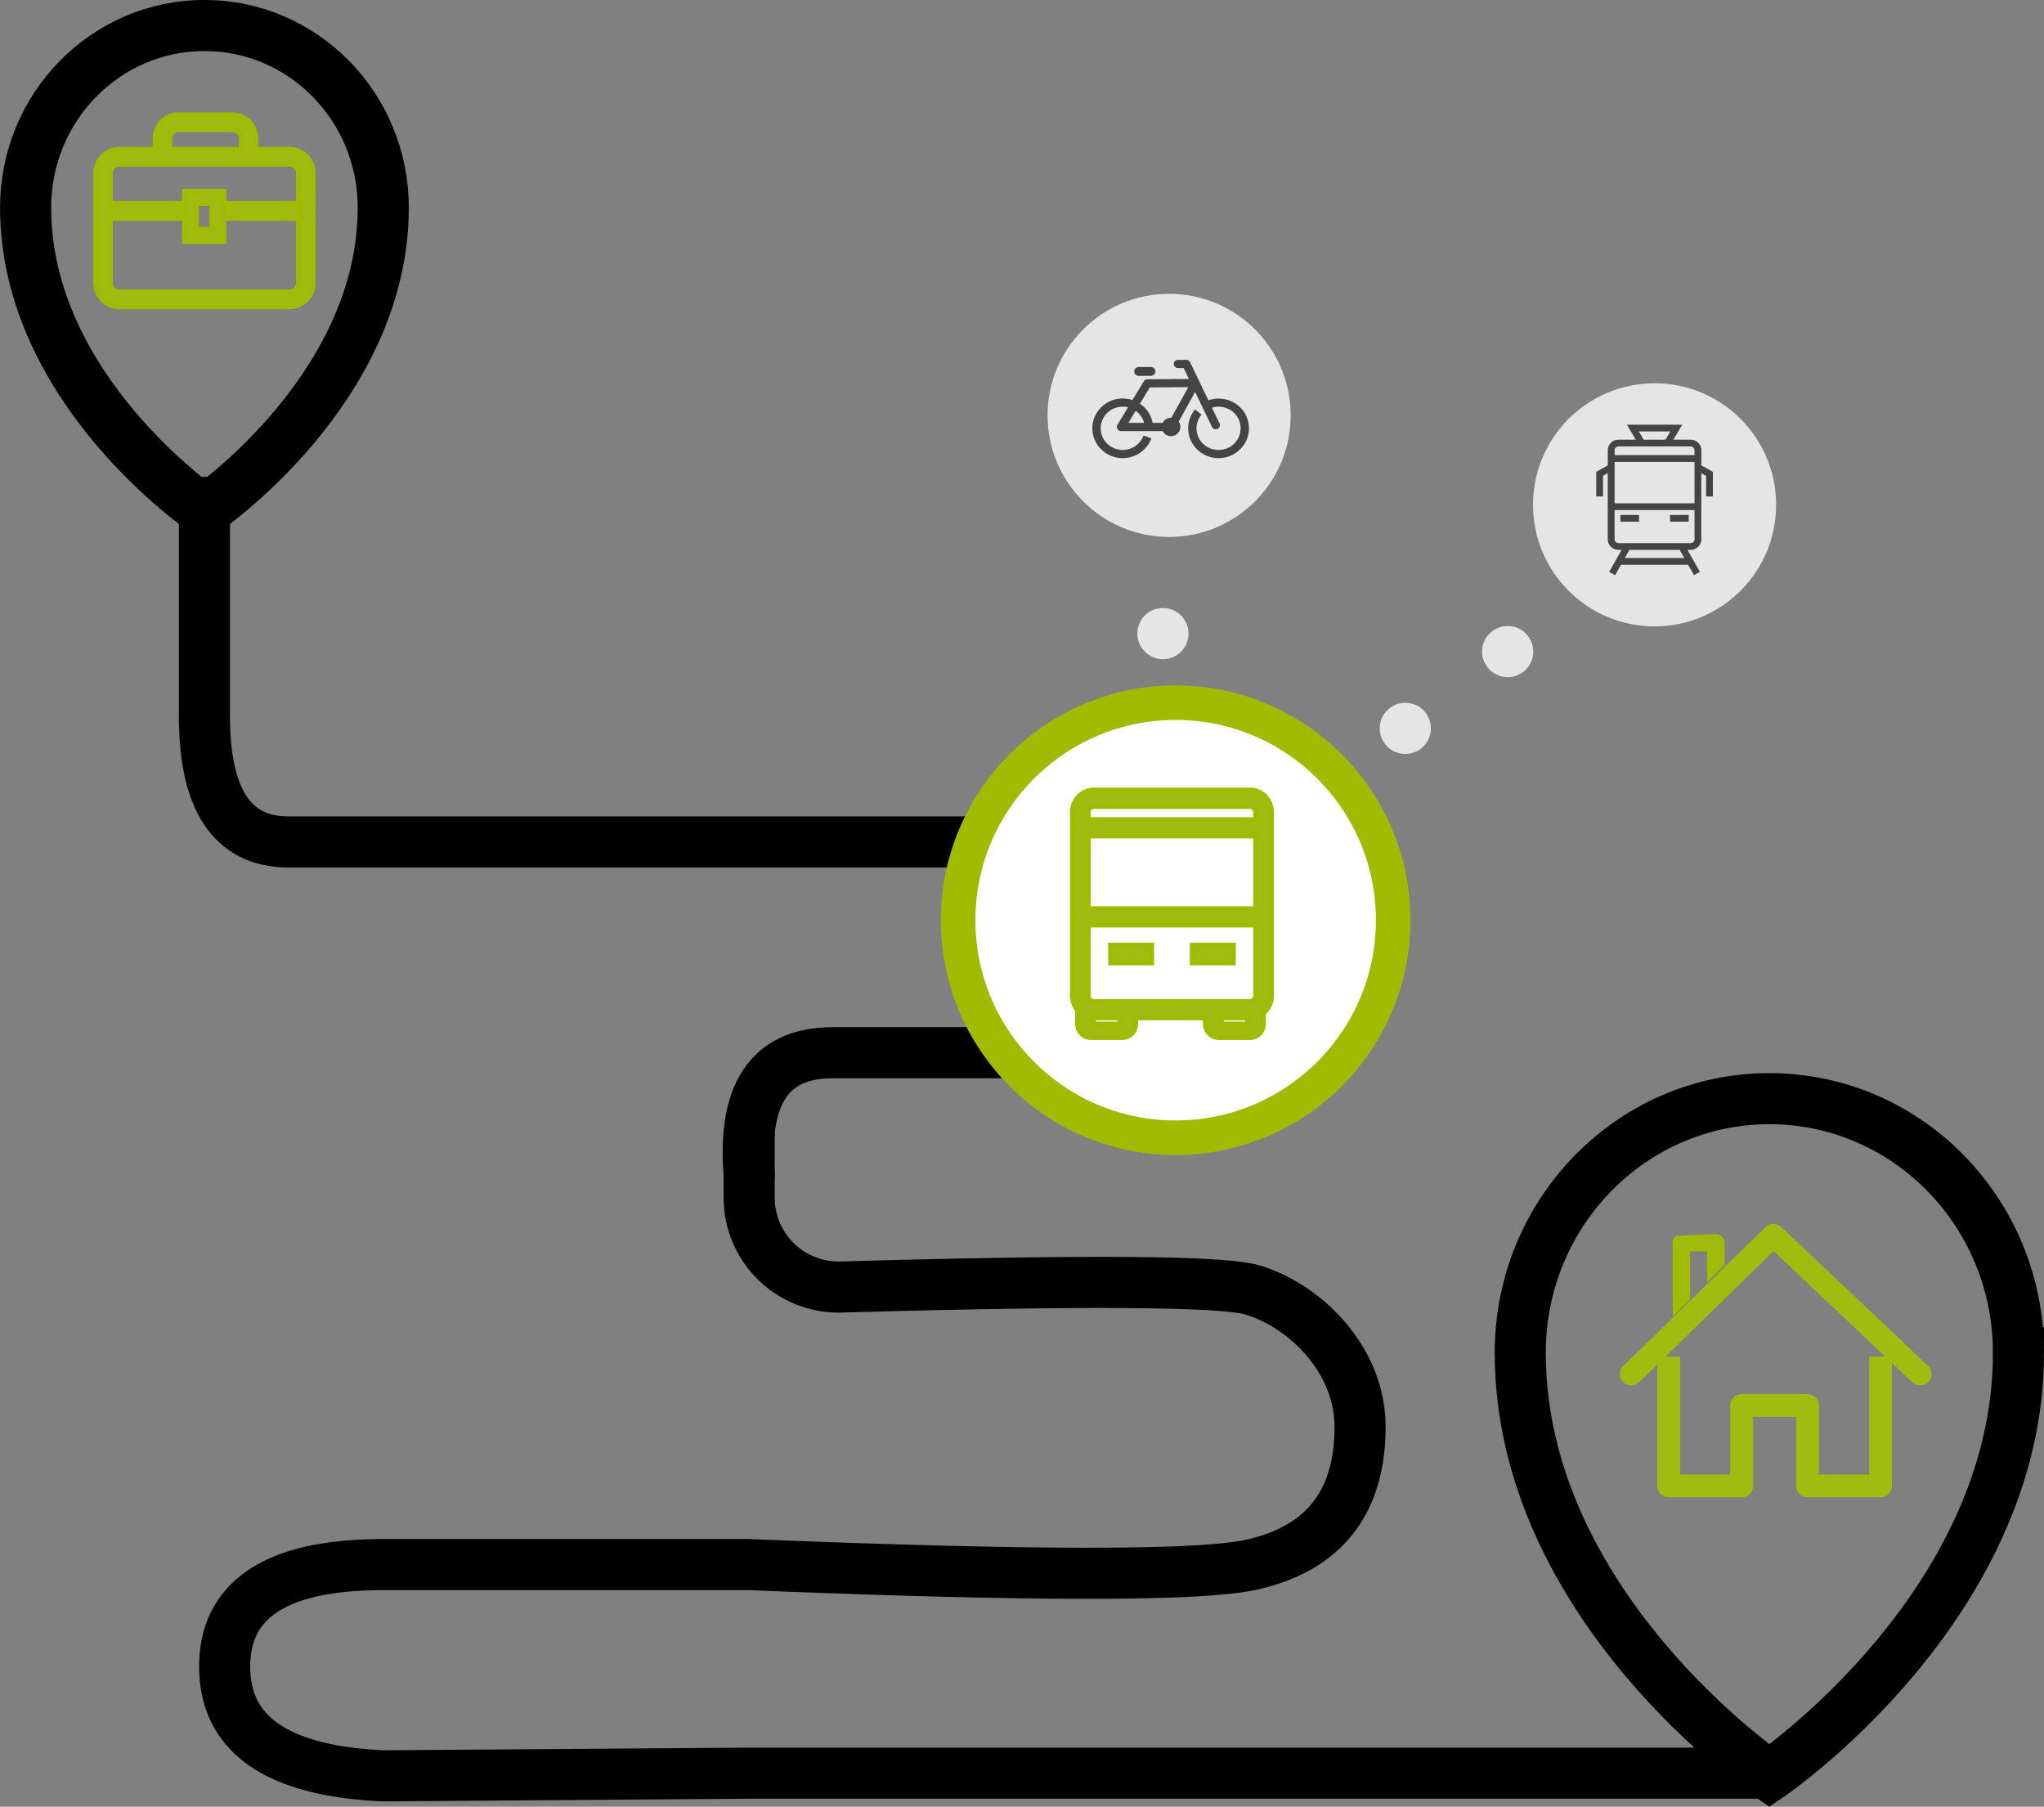 <svg width="159.999" height="141.419" viewBox="0 0 42.333 37.417" xmlns="http://www.w3.org/2000/svg">
  <rect x="0" y="0" width="42.333" height="37.417" fill="#808080" stroke="none"/>
  <g fill="none" fill-rule="evenodd">
    <path d="M35.537 25.61a.127.127 0 01.127.127v.434l-.255.256v-.564h-.457v1.023l-.255.256v-1.405c0-.035.014-.067.037-.09z" fill="#a0bc11" stroke="#a1bb02" stroke-width=".106"/>
    <path d="M34.743 28.147v2.444h1.144v-1.484c0-.1.083-.182.184-.182h1.366c.1 0 .183.082.183.182v1.484h1.144v-2.444h.366v2.626c0 .101-.082.183-.183.183h-1.51a.183.183 0 01-.183-.183V29.29h-1v1.483c0 .101-.082.183-.183.183H34.56a.183.183 0 01-.183-.183v-2.626zm1.858-2.695a.184.184 0 01.255-.002l3.04 2.874a.182.182 0 01-.127.314.183.183 0 01-.126-.05l-2.911-2.752-2.818 2.75a.185.185 0 01-.26-.002.182.182 0 01.004-.258z" fill="#a0bc11" fill-rule="nonzero" stroke="#a0bc11" stroke-width=".106"/>
    <path d="M41.804 28.013c0-2.905-2.31-5.26-5.16-5.26-2.848 0-5.158 2.355-5.158 5.26 0 5.258 5.159 8.763 5.159 8.763s5.16-3.505 5.16-8.763zM7.938 4.3C7.938 2.216 6.28.528 4.234.528 2.188.529.53 2.217.53 4.299c0 3.77 3.704 6.284 3.704 6.284s3.704-2.514 3.704-6.284z" stroke="#000" stroke-width="1.058"/>
    <path d="M4.068 4.75h.322v-.535h-.322zm.748-2.369c.267 0 .484.22.484.492v.222H6c.266 0 .483.22.483.492v2.271a.488.488 0 01-.484.492H2.47a.488.488 0 01-.484-.492V3.587c0-.271.217-.492.484-.492h.744v-.222c0-.272.217-.492.484-.492zm1.369 1.887h.044v.197h-.044v.053H4.663v-.303h1.522v-.628a.187.187 0 00-.186-.188H2.47a.187.187 0 00-.186.188v.628h1.483v.303H2.283v1.34c0 .104.083.188.186.188h3.53a.187.187 0 00.186-.188v-1.34h.052v-.303h-.052zm-1.549-.303V5h-.814V3.965zm.18-1.28h-1.12a.187.187 0 00-.185.188v.222h1.49v-.222a.187.187 0 00-.185-.188z" fill="#a0bc11" stroke="#a1bb02" stroke-width=".106"/>
    <path d="M15.516 24.33c-.17-2.085.777-2.529 1.736-2.529h6.508c1.198 0 2.17-.977 2.17-2.183s-.972-2.182-2.17-2.182H5.97c-1.16 0-1.74-.873-1.736-2.62v-4.412" stroke="#000" stroke-linecap="round" stroke-linejoin="round" stroke-width="1.058"/>
    <path d="M15.516 23.547v1.256a1.852 1.852 0 001.905 1.851c5.042-.144 7.878-.124 8.509.058 1.058.307 2.238 1.414 2.238 2.84 0 1.424-.625 2.487-2.238 2.85-1.075.24-4.547.24-10.414 0H7.938c-2.19 0-3.285.704-3.285 2.113 0 1.41 1.095 2.163 3.285 2.262l7.578-.055h21.13" stroke="#000" stroke-linecap="round" stroke-linejoin="round" stroke-width="1.058"/>
    <g transform="translate(19.844 14.552) scale(.265)" stroke="#a1bb02">
      <circle cx="17" cy="17" r="17" fill="#fff" stroke-width="2.7"/>
      <path d="M15.116 18.958v1.367h-3.191v-1.367zm6.383 0v1.367h-3.19v-1.367zm-10.937 5.666H12.642v.5h-2.08zm12.7-7.25v5.531a.45.45 0 01-.442.458H10.6a.45.45 0 01-.441-.458v-5.53zm0-6.966v5.705H10.157v-5.705zm-.63 14.217v.499H20.55v-.499zm.188-16.522a.45.45 0 01.442.457v.586H10.159V8.56a.45.45 0 01.441-.457zm0-1.263H10.6c-.915 0-1.66.772-1.66 1.72v14.345c0 .41.144.807.404 1.12v1.069c0 .588.461 1.067 1.03 1.067h2.459c.567 0 1.029-.479 1.029-1.067v-.47h5.47v.47c0 .588.462 1.067 1.03 1.067h2.459c.568 0 1.03-.479 1.03-1.067v-.843c.395-.326.63-.826.63-1.346V8.56c0-.948-.745-1.72-1.66-1.72z" fill="#a0bc11" stroke-width=".4"/>
    </g>
    <g transform="translate(31.75 7.937) scale(.265)">
      <circle cx="9.5" cy="9.5" r="9.5" fill="#e5e5e5"/>
      <path d="M12.623 6.146v3.235H6.377V6.146zm-.308-1.208c.17 0 .308.138.308.306v.373H6.377v-.373c0-.168.138-.306.308-.306zm.308 7.25a.308.308 0 01-.308.305h-5.63a.308.308 0 01-.308-.305V9.909h6.246zm-5.445 1.47l.36-.636h3.924l.36.635zm3.553-9.89l-.378.642H8.648l-.379-.642zm3.328 3.156l-.903-.503V5.245a.839.839 0 00-.84-.835H10.97l.69-1.17H7.34l.69 1.17H6.684a.839.839 0 00-.84.835V6.42l-.903.503-.002 1.924h.532l.002-1.614.37-.207v5.16c0 .46.377.835.84.835h.243l-.975 1.719.464.26.462-.815h5.244l.462.814.464-.26-.975-1.718h.242c.464 0 .84-.374.84-.834v-5.16l.371.206.002 1.615h.532zM6.83 10.821h1.46v-.528H6.83zm3.878 0h1.46v-.528h-1.46z" fill="#444" fill-rule="nonzero"/>
    </g>
    <g transform="translate(21.696 6.085) scale(.265)">
      <circle cx="9.5" cy="9.5" r="9.5" fill="#e5e5e5"/>
      <path d="M9.673 9.687l-.026-.002a.731.731 0 00-.653.399H8.21a2.292 2.292 0 00-.992-1.495l.771-1.275 3.009-.02zm-2.79-.547a1.7 1.7 0 01.66.944h-1.23zm8.845 1.14a2.303 2.303 0 00-.858-1.572 2.422 2.422 0 00-2.3-.386l-1.435-2.979a.326.326 0 00-.294-.183h-.651a.322.322 0 00-.326.32c0 .176.146.319.326.319h.445l.411.855-3.246.023c-.114.001-.22.06-.278.156l-.889 1.47a2.39 2.39 0 00-2.335.466 2.3 2.3 0 00-.198 3.289 2.377 2.377 0 001.774.782c.995 0 1.903-.621 2.24-1.547l-.614-.215a1.733 1.733 0 01-1.726 1.12 1.726 1.726 0 01-1.187-.565 1.67 1.67 0 01.143-2.388 1.737 1.737 0 011.56-.376l-.83 1.37c-.06.1-.061.222-.003.322s.166.162.283.162h3.254c.12.235.366.399.653.399a.726.726 0 00.733-.719.705.705 0 00-.134-.412l1.287-2.326 1.32 2.742a.326.326 0 00.433.152.317.317 0 00.156-.425L12.847 8.9a1.758 1.758 0 011.61.301 1.67 1.67 0 01.241 2.381c-.292.35-.705.566-1.163.611a1.733 1.733 0 01-1.264-.375 1.671 1.671 0 01-.24-2.38l-.504-.405A2.286 2.286 0 0011 10.74c.063.619.368 1.177.859 1.572a2.388 2.388 0 001.74.517c.631-.062 1.2-.36 1.602-.842.403-.481.59-1.088.527-1.707zM7.124 6.41h.95c.194 0 .352-.155.352-.345s-.158-.346-.353-.346h-.95c-.193 0-.352.156-.352.346s.159.346.353.346" fill="#444" fill-rule="nonzero"/>
    </g>
    <g transform="translate(28.575 12.964) scale(.265)" fill="#e5e5e5">
      <circle cx="2" cy="8" r="2"/>
      <circle cx="10" cy="2" r="2"/>
    </g>
    <g transform="rotate(-57 23.903 -14.866) scale(.265)" fill="#e5e5e5">
      <circle cx="2" cy="2" r="2"/>
    </g>
  </g>
</svg>